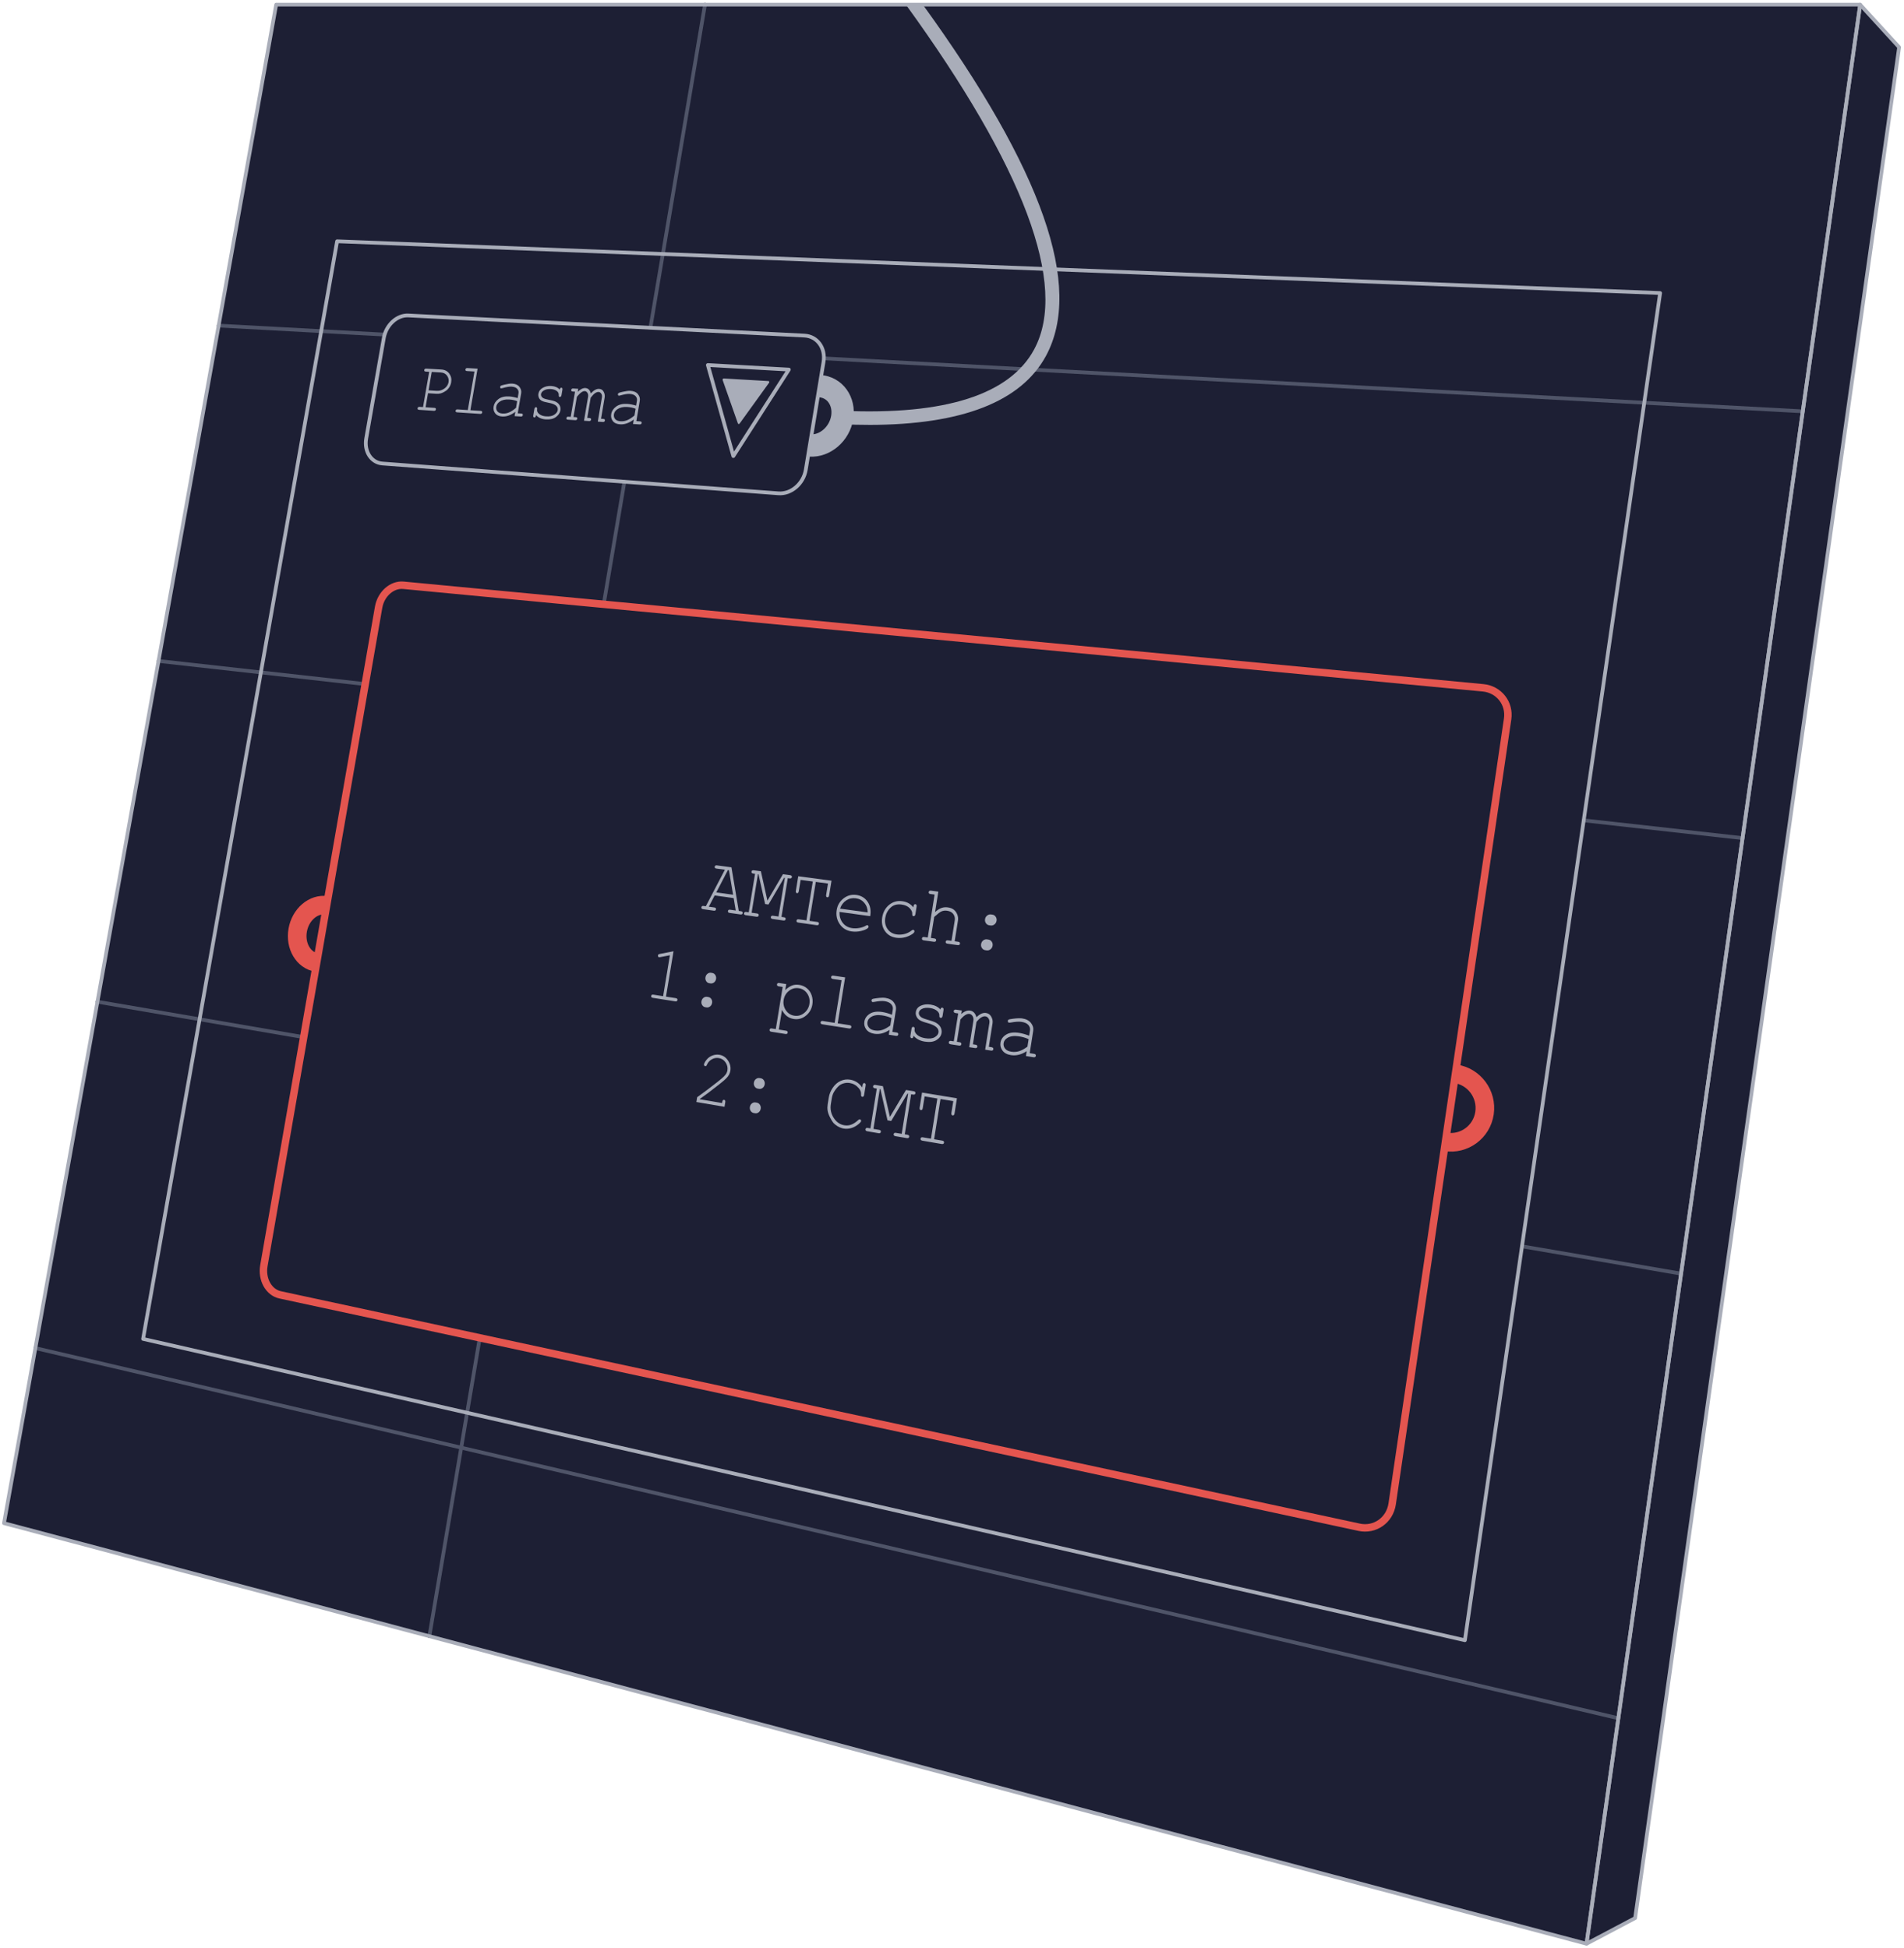 <svg width="477" height="488" viewBox="0 0 477 488" fill="none" xmlns="http://www.w3.org/2000/svg">
<path d="M466.016 1.164L475.78 11.835L409.64 480.566L397.465 487L466.016 1.164Z" fill="#1D1F34"/>
<path d="M1 381.628L69.185 1.163H466.018L397.467 486.999L1 381.628Z" fill="#1D1F34"/>
<path d="M176.616 1.163L162.941 82.121" stroke="#4F5468" stroke-width="0.932" stroke-linecap="round" stroke-linejoin="round"/>
<path d="M96.313 83.828L54.777 81.58" stroke="#4F5468" stroke-width="0.932" stroke-linecap="round" stroke-linejoin="round"/>
<path d="M91.495 171.394L39.717 165.602" stroke="#4F5468" stroke-width="0.932" stroke-linecap="round" stroke-linejoin="round"/>
<path d="M76.089 259.857L24.418 250.989" stroke="#4F5468" stroke-width="0.932" stroke-linecap="round" stroke-linejoin="round"/>
<path d="M405.433 430.493L8.859 337.76" stroke="#4F5468" stroke-width="0.932" stroke-linecap="round" stroke-linejoin="round"/>
<path d="M156.428 120.699L151.244 151.4" stroke="#4F5468" stroke-width="0.932" stroke-linecap="round" stroke-linejoin="round"/>
<path d="M120.195 335.193L107.568 409.953" stroke="#4F5468" stroke-width="0.932" stroke-linecap="round" stroke-linejoin="round"/>
<path d="M451.639 103.057L206.473 89.789" stroke="#4F5468" stroke-width="0.932" stroke-linecap="round" stroke-linejoin="round"/>
<path d="M436.547 209.982L396.764 205.537" stroke="#4F5468" stroke-width="0.932" stroke-linecap="round" stroke-linejoin="round"/>
<path d="M421.146 319.106L381.295 312.261" stroke="#4F5468" stroke-width="0.932" stroke-linecap="round" stroke-linejoin="round"/>
<path d="M340.476 382.642L70.17 324.418C67.325 323.804 65.511 320.536 66.108 317.122L94.853 152.141C95.428 148.828 98.206 146.366 101.057 146.637L371.549 172.329C375.515 172.706 378.276 176.199 377.695 180.138L348.775 376.799C348.172 380.884 344.448 383.504 340.476 382.647V382.642Z" stroke="#E4554F" stroke-width="1.864" stroke-linecap="round" stroke-linejoin="round"/>
<path d="M195.012 123.606L95.805 116.135C92.988 115.921 91.174 113.104 91.749 109.836L96.16 84.663C96.729 81.417 99.468 78.899 102.285 79.04L201.537 84.082C204.742 84.246 206.889 87.198 206.314 90.686L201.869 117.696C201.294 121.2 198.212 123.849 195.007 123.606H195.012Z" stroke="#A9ADB9" stroke-width="0.932" stroke-linecap="round" stroke-linejoin="round"/>
<path d="M79.343 241.152C76.019 240.622 73.895 237 74.582 233.061C75.27 229.123 78.509 226.34 81.834 226.835" stroke="#E4554F" stroke-width="4.661" stroke-linejoin="round"/>
<path d="M364.626 269.03C369.331 269.734 372.604 274.14 371.911 278.873C371.218 283.611 366.823 286.845 362.113 286.096" stroke="#E4554F" stroke-width="4.661" stroke-linejoin="round"/>
<path d="M205.324 96.747C209.122 96.967 211.668 100.488 210.992 104.612C210.316 108.737 206.676 111.875 202.879 111.616" stroke="#A9ADB9" stroke-width="5.593" stroke-linejoin="round"/>
<path d="M366.995 410.954L35.846 335.461L84.452 60.451L415.906 73.421L366.995 410.954Z" stroke="#A9ADB9" stroke-width="0.932" stroke-linecap="round" stroke-linejoin="round"/>
<path d="M217.679 106.449C215.499 106.449 213.245 106.399 210.918 106.297L211.064 102.922C236.818 104.049 252.977 98.877 259.085 87.535C267.722 71.484 256.386 41.769 226.947 1.169L231.071 1C261.333 42.738 271.362 71.844 262.06 89.136C255.868 100.641 240.954 106.455 217.679 106.455V106.449Z" fill="#A9ADB9"/>
<path d="M177.332 91.457L183.716 114.27L197.626 92.6L177.332 91.457Z" stroke="#A9ADB9" stroke-width="0.932" stroke-linejoin="round"/>
<path d="M192.518 95.474L181.323 94.826C181.131 94.815 180.974 95.035 181.041 95.226L184.861 106.089C184.929 106.275 185.166 106.292 185.295 106.117L192.665 95.903C192.794 95.722 192.71 95.486 192.518 95.474V95.474Z" fill="#A9ADB9"/>
<path d="M107.226 98.54L106.617 102.038L108.831 102.185C108.984 102.196 109.091 102.236 109.147 102.309C109.203 102.382 109.22 102.472 109.198 102.585C109.181 102.692 109.13 102.777 109.051 102.844C108.972 102.912 108.854 102.94 108.702 102.929L104.978 102.681C104.826 102.669 104.718 102.63 104.668 102.551C104.611 102.478 104.595 102.388 104.617 102.281C104.634 102.168 104.685 102.084 104.764 102.016C104.842 101.948 104.955 101.926 105.113 101.937L105.981 101.993L107.519 93.148L106.651 93.097C106.499 93.086 106.392 93.046 106.341 92.973C106.285 92.9 106.268 92.81 106.29 92.697C106.313 92.584 106.358 92.5 106.437 92.432C106.516 92.37 106.628 92.342 106.786 92.353L110.533 92.573C111.423 92.624 112.094 92.967 112.556 93.604C113.012 94.241 113.175 94.962 113.035 95.773C112.95 96.252 112.787 96.675 112.539 97.052C112.291 97.43 112.015 97.711 111.722 97.914C111.277 98.219 110.837 98.438 110.403 98.562C110.088 98.658 109.705 98.686 109.265 98.658L107.243 98.528L107.226 98.54ZM107.355 97.796L109.412 97.925C109.891 97.954 110.358 97.864 110.82 97.644C111.282 97.424 111.637 97.142 111.896 96.804C112.156 96.466 112.308 96.106 112.375 95.739C112.477 95.153 112.347 94.618 111.992 94.122C111.637 93.632 111.125 93.362 110.46 93.322L108.161 93.187L107.361 97.796H107.355Z" fill="#A9ADB9"/>
<path d="M119.647 92.36L117.844 102.777L120.419 102.946C120.583 102.957 120.69 102.997 120.746 103.07C120.802 103.143 120.819 103.234 120.802 103.352C120.785 103.459 120.735 103.543 120.656 103.611C120.577 103.679 120.453 103.707 120.295 103.696L114.509 103.312C114.351 103.301 114.25 103.262 114.193 103.183C114.137 103.11 114.12 103.014 114.137 102.912C114.154 102.8 114.205 102.71 114.284 102.648C114.362 102.586 114.481 102.557 114.633 102.569L117.196 102.738L118.864 93.081L116.982 92.968C116.825 92.957 116.723 92.917 116.661 92.844C116.605 92.771 116.582 92.675 116.605 92.562C116.622 92.455 116.672 92.371 116.751 92.303C116.83 92.236 116.949 92.207 117.112 92.219L119.647 92.365V92.36Z" fill="#A9ADB9"/>
<path d="M128.916 104.265L129.102 103.178C127.981 104.034 126.877 104.429 125.784 104.355C124.995 104.305 124.415 104.034 124.049 103.55C123.682 103.065 123.558 102.49 123.671 101.831C123.795 101.104 124.201 100.49 124.877 99.983C125.558 99.476 126.46 99.262 127.587 99.33C127.891 99.347 128.218 99.391 128.567 99.459C128.916 99.527 129.294 99.623 129.688 99.741L129.897 98.524C129.97 98.113 129.863 97.741 129.576 97.42C129.294 97.093 128.815 96.912 128.139 96.867C127.626 96.834 126.871 96.963 125.885 97.245C125.705 97.296 125.598 97.318 125.547 97.312C125.463 97.312 125.395 97.267 125.35 97.194C125.305 97.121 125.288 97.025 125.305 96.918C125.322 96.817 125.361 96.738 125.423 96.681C125.513 96.597 125.829 96.496 126.375 96.372C127.237 96.169 127.874 96.084 128.297 96.107C129.131 96.157 129.745 96.434 130.133 96.929C130.522 97.425 130.663 97.972 130.562 98.563L129.705 103.55L130.59 103.606C130.753 103.617 130.866 103.657 130.922 103.73C130.979 103.803 130.995 103.899 130.979 104.012C130.962 104.119 130.911 104.209 130.832 104.276C130.753 104.344 130.629 104.372 130.466 104.361L128.911 104.259L128.916 104.265ZM129.559 100.518C129.266 100.4 128.95 100.304 128.612 100.231C128.274 100.158 127.914 100.113 127.53 100.09C126.573 100.028 125.778 100.22 125.158 100.654C124.691 100.98 124.415 101.386 124.33 101.876C124.251 102.327 124.341 102.721 124.601 103.054C124.86 103.386 125.288 103.566 125.885 103.606C126.454 103.645 127.012 103.55 127.547 103.319C128.083 103.093 128.663 102.71 129.277 102.175L129.564 100.518H129.559Z" fill="#A9ADB9"/>
<path d="M140.218 97.61C140.246 97.436 140.302 97.311 140.381 97.238C140.46 97.165 140.545 97.131 140.64 97.137C140.742 97.142 140.821 97.188 140.866 97.266C140.916 97.351 140.928 97.481 140.894 97.672L140.674 98.974C140.646 99.154 140.59 99.284 140.511 99.357C140.432 99.43 140.342 99.464 140.24 99.458C140.15 99.453 140.077 99.413 140.032 99.346C139.981 99.278 139.964 99.165 139.981 99.013C140.009 98.653 139.897 98.343 139.638 98.089C139.26 97.728 138.708 97.52 137.992 97.475C137.277 97.43 136.635 97.565 136.161 97.881C135.806 98.117 135.598 98.399 135.541 98.714C135.479 99.075 135.615 99.385 135.947 99.65C136.172 99.836 136.635 99.993 137.333 100.129C138.246 100.303 138.871 100.472 139.209 100.641C139.688 100.884 140.026 101.199 140.218 101.588C140.409 101.977 140.466 102.388 140.393 102.822C140.28 103.464 139.908 104.022 139.271 104.489C138.635 104.957 137.79 105.154 136.73 105.081C135.671 105.008 134.86 104.653 134.291 103.999C134.257 104.202 134.223 104.337 134.189 104.394C134.155 104.45 134.11 104.501 134.048 104.54C133.986 104.58 133.919 104.597 133.851 104.591C133.755 104.585 133.682 104.54 133.631 104.456C133.581 104.371 133.569 104.242 133.603 104.061L133.868 102.506C133.896 102.326 133.953 102.202 134.026 102.123C134.099 102.044 134.189 102.016 134.291 102.022C134.392 102.027 134.46 102.072 134.516 102.151C134.567 102.23 134.584 102.332 134.561 102.461C134.516 102.737 134.533 102.974 134.623 103.165C134.758 103.464 135.012 103.723 135.389 103.937C135.761 104.151 136.246 104.281 136.837 104.32C137.711 104.377 138.392 104.236 138.883 103.898C139.373 103.56 139.649 103.182 139.722 102.777C139.801 102.309 139.649 101.915 139.266 101.605C138.877 101.295 138.274 101.064 137.457 100.917C136.64 100.771 136.065 100.608 135.733 100.427C135.401 100.247 135.158 99.999 135.012 99.672C134.865 99.346 134.82 99.007 134.882 98.647C134.995 97.999 135.361 97.503 135.987 97.159C136.612 96.816 137.316 96.664 138.099 96.709C139.023 96.765 139.733 97.069 140.229 97.61H140.218Z" fill="#A9ADB9"/>
<path d="M144.867 97.391L144.737 98.157C145.43 97.498 146.067 97.188 146.647 97.222C146.996 97.244 147.284 97.368 147.515 97.588C147.746 97.808 147.909 98.14 148.016 98.574C148.388 98.168 148.748 97.869 149.092 97.683C149.436 97.498 149.768 97.407 150.078 97.43C150.568 97.458 150.929 97.661 151.16 98.038C151.464 98.523 151.571 99.036 151.481 99.582L150.574 104.918L151.149 104.957C151.312 104.969 151.419 105.008 151.481 105.087C151.543 105.166 151.56 105.256 151.537 105.374C151.521 105.481 151.47 105.571 151.385 105.639C151.301 105.707 151.182 105.735 151.019 105.723L149.763 105.639L150.788 99.616C150.856 99.227 150.805 98.9 150.636 98.636C150.467 98.371 150.247 98.224 149.971 98.207C149.723 98.191 149.441 98.281 149.132 98.472C148.822 98.664 148.439 99.053 147.982 99.644L147.126 104.698L147.689 104.738C147.853 104.749 147.96 104.788 148.022 104.867C148.078 104.94 148.101 105.036 148.078 105.149C148.061 105.256 148.01 105.346 147.926 105.414C147.841 105.481 147.723 105.509 147.56 105.498L146.309 105.414L147.323 99.458C147.391 99.053 147.34 98.715 147.177 98.439C147.008 98.162 146.793 98.016 146.529 97.999C146.286 97.982 146.033 98.055 145.768 98.219C145.396 98.444 144.985 98.85 144.523 99.43L143.666 104.473L144.236 104.512C144.399 104.523 144.506 104.563 144.562 104.642C144.619 104.715 144.641 104.811 144.619 104.923C144.602 105.03 144.551 105.121 144.466 105.188C144.382 105.256 144.264 105.284 144.1 105.273L142.28 105.154C142.117 105.143 142.01 105.098 141.954 105.025C141.897 104.946 141.875 104.856 141.897 104.749C141.914 104.636 141.965 104.546 142.049 104.478C142.128 104.416 142.252 104.388 142.41 104.399L142.979 104.439L144.055 98.134L143.486 98.1C143.323 98.089 143.216 98.05 143.159 97.971C143.103 97.892 143.08 97.802 143.103 97.683C143.12 97.576 143.171 97.486 143.255 97.419C143.34 97.351 143.458 97.323 143.621 97.334L144.867 97.413V97.391Z" fill="#A9ADB9"/>
<path d="M158.583 106.224L158.769 105.12C157.608 105.993 156.465 106.393 155.332 106.315C154.51 106.258 153.907 105.988 153.524 105.492C153.14 104.996 153.005 104.41 153.124 103.74C153.247 103.002 153.664 102.371 154.363 101.858C155.067 101.345 156.003 101.125 157.174 101.199C157.49 101.221 157.828 101.261 158.194 101.334C158.561 101.402 158.949 101.497 159.361 101.627L159.569 100.382C159.642 99.959 159.524 99.587 159.231 99.255C158.932 98.922 158.437 98.737 157.738 98.692C157.203 98.658 156.425 98.787 155.405 99.075C155.219 99.125 155.107 99.148 155.056 99.142C154.972 99.142 154.898 99.097 154.853 99.018C154.808 98.939 154.786 98.849 154.808 98.742C154.825 98.641 154.864 98.556 154.932 98.5C155.022 98.415 155.349 98.308 155.918 98.184C156.808 97.982 157.473 97.891 157.913 97.92C158.78 97.97 159.417 98.252 159.823 98.759C160.228 99.266 160.38 99.824 160.279 100.427L159.423 105.509L160.341 105.571C160.51 105.582 160.623 105.627 160.685 105.7C160.747 105.774 160.763 105.869 160.747 105.988C160.73 106.095 160.679 106.185 160.594 106.253C160.51 106.32 160.386 106.348 160.217 106.337L158.6 106.23L158.583 106.224ZM159.231 102.404C158.927 102.28 158.6 102.185 158.245 102.111C157.89 102.038 157.518 101.993 157.118 101.965C156.121 101.903 155.304 102.095 154.662 102.534C154.177 102.866 153.89 103.278 153.811 103.779C153.732 104.241 153.828 104.641 154.098 104.979C154.369 105.317 154.814 105.503 155.434 105.548C156.053 105.593 156.6 105.492 157.158 105.261C157.71 105.03 158.307 104.641 158.949 104.1L159.237 102.41L159.231 102.404Z" fill="#A9ADB9"/>
<path d="M183.805 225.021L179.038 224.361L177.579 227.167L178.965 227.364C179.139 227.387 179.252 227.443 179.314 227.528C179.376 227.612 179.399 227.714 179.376 227.838C179.354 227.962 179.303 228.04 179.218 228.108C179.134 228.176 178.999 228.193 178.83 228.17L176.131 227.787C175.962 227.764 175.843 227.708 175.781 227.618C175.719 227.533 175.697 227.432 175.719 227.314C175.742 227.195 175.793 227.1 175.877 227.038C175.962 226.976 176.091 226.953 176.266 226.981L176.824 227.06L181.602 217.905L179.466 217.617C179.292 217.595 179.179 217.538 179.117 217.459C179.055 217.381 179.032 217.274 179.055 217.155C179.077 217.037 179.128 216.941 179.213 216.879C179.297 216.817 179.427 216.795 179.601 216.817L183.247 217.307L185.078 228.226L185.641 228.305C185.816 228.328 185.934 228.384 185.996 228.469C186.058 228.553 186.081 228.655 186.058 228.779C186.036 228.902 185.985 228.987 185.9 229.049C185.816 229.111 185.681 229.133 185.506 229.111L182.796 228.728C182.616 228.705 182.497 228.649 182.435 228.559C182.373 228.469 182.351 228.367 182.368 228.255C182.39 228.131 182.441 228.04 182.531 227.978C182.616 227.916 182.751 227.894 182.931 227.922L184.317 228.119L183.805 225.026V225.021ZM183.658 224.175L182.621 218.04L182.357 218.006L179.449 223.595L183.664 224.175H183.658Z" fill="#A9ADB9"/>
<path d="M192.52 226.626L191.681 226.508L190.024 219.037L189.884 219.02L188.3 228.677L189.653 228.869C189.827 228.891 189.946 228.948 190.008 229.032C190.07 229.117 190.092 229.218 190.075 229.342C190.058 229.466 190.002 229.55 189.912 229.618C189.822 229.686 189.692 229.708 189.517 229.68L186.819 229.297C186.644 229.274 186.526 229.218 186.464 229.128C186.402 229.038 186.379 228.936 186.396 228.824C186.419 228.7 186.469 228.609 186.559 228.548C186.65 228.486 186.779 228.463 186.954 228.491L187.574 228.576L189.157 218.924L188.695 218.862C188.52 218.84 188.402 218.783 188.34 218.699C188.278 218.614 188.255 218.513 188.272 218.389C188.289 218.265 188.345 218.175 188.436 218.113C188.526 218.051 188.655 218.028 188.83 218.051L190.622 218.293L192.256 225.652L196.143 219.031L197.952 219.274C198.132 219.296 198.256 219.353 198.318 219.437C198.38 219.522 198.403 219.623 198.386 219.747C198.369 219.871 198.312 219.961 198.222 220.029C198.132 220.091 197.997 220.113 197.817 220.091L197.36 220.029L195.777 229.731L196.391 229.815C196.571 229.843 196.695 229.894 196.757 229.979C196.819 230.063 196.842 230.17 196.825 230.288C196.808 230.407 196.752 230.497 196.662 230.565C196.571 230.632 196.436 230.649 196.256 230.627L193.54 230.243C193.366 230.221 193.242 230.165 193.18 230.074C193.118 229.984 193.089 229.883 193.106 229.77C193.129 229.646 193.18 229.556 193.27 229.494C193.36 229.432 193.495 229.41 193.675 229.438L195.033 229.629L196.616 219.933L196.459 219.91L192.515 226.632L192.52 226.626Z" fill="#A9ADB9"/>
<path d="M204.38 220.971L202.791 230.712L204.724 230.983C204.904 231.005 205.022 231.061 205.09 231.146C205.158 231.23 205.174 231.338 205.158 231.461C205.141 231.585 205.084 231.67 204.994 231.738C204.904 231.805 204.769 231.828 204.594 231.8L199.974 231.146C199.799 231.123 199.675 231.067 199.614 230.977C199.552 230.887 199.529 230.785 199.546 230.667C199.568 230.543 199.619 230.453 199.709 230.385C199.799 230.323 199.929 230.301 200.109 230.329L202.036 230.599L203.625 220.864L200.583 220.452L200.121 223.275C200.087 223.478 200.03 223.613 199.952 223.686C199.873 223.76 199.771 223.793 199.664 223.776C199.557 223.76 199.478 223.709 199.422 223.613C199.366 223.517 199.354 223.371 199.388 223.174L199.98 219.54L208.318 220.655L207.727 224.306C207.693 224.509 207.637 224.644 207.552 224.723C207.468 224.796 207.372 224.83 207.259 224.813C207.146 224.796 207.062 224.746 207.006 224.65C206.949 224.554 206.938 224.407 206.972 224.205L207.434 221.371L204.38 220.959V220.971Z" fill="#A9ADB9"/>
<path d="M218.008 229.544L210.317 228.479C210.278 229.561 210.542 230.474 211.123 231.217C211.703 231.961 212.497 232.406 213.506 232.547C214.069 232.626 214.678 232.609 215.326 232.491C215.979 232.372 216.526 232.175 216.971 231.899C217.101 231.815 217.208 231.781 217.292 231.792C217.388 231.803 217.467 231.86 217.523 231.95C217.579 232.04 217.602 232.141 217.585 232.254C217.568 232.367 217.501 232.468 217.388 232.558C217.044 232.846 216.486 233.077 215.703 233.262C214.92 233.443 214.143 233.477 213.371 233.37C212.08 233.189 211.078 232.575 210.362 231.527C209.652 230.485 209.399 229.307 209.613 228C209.804 226.811 210.373 225.842 211.32 225.099C212.266 224.355 213.337 224.067 214.537 224.225C215.737 224.383 216.717 224.969 217.377 225.955C218.036 226.947 218.244 228.135 218.008 229.538V229.544ZM217.377 228.603C217.377 227.673 217.095 226.879 216.548 226.225C216.002 225.572 215.286 225.183 214.407 225.065C213.528 224.946 212.728 225.121 212.002 225.594C211.28 226.068 210.762 226.755 210.458 227.651L217.371 228.603H217.377Z" fill="#A9ADB9"/>
<path d="M228.808 227.326L228.853 227.05C228.886 226.847 228.943 226.706 229.033 226.633C229.117 226.56 229.219 226.526 229.326 226.543C229.444 226.56 229.529 226.616 229.591 226.712C229.653 226.808 229.664 226.96 229.63 227.162L229.332 229.039C229.292 229.241 229.23 229.382 229.146 229.456C229.061 229.534 228.96 229.563 228.847 229.546C228.746 229.529 228.661 229.484 228.605 229.394C228.548 229.303 228.526 229.174 228.543 228.999C228.582 228.526 228.368 228.041 227.9 227.551C227.433 227.055 226.751 226.751 225.855 226.627C224.723 226.475 223.799 226.74 223.089 227.427C222.379 228.115 221.945 228.954 221.782 229.946C221.607 231.016 221.793 231.94 222.328 232.729C222.864 233.518 223.647 233.98 224.678 234.126C225.275 234.211 225.9 234.177 226.554 234.025C227.207 233.873 227.827 233.569 228.413 233.112C228.56 232.999 228.684 232.949 228.785 232.96C228.886 232.977 228.971 233.022 229.027 233.112C229.084 233.197 229.106 233.298 229.089 233.411C229.044 233.693 228.678 234.008 227.991 234.357C226.886 234.921 225.726 235.118 224.509 234.949C223.292 234.78 222.334 234.205 221.68 233.247C221.027 232.29 220.807 231.157 221.015 229.85C221.224 228.543 221.81 227.472 222.762 226.7C223.714 225.934 224.802 225.63 226.036 225.799C227.269 225.968 228.131 226.469 228.808 227.337V227.326Z" fill="#A9ADB9"/>
<path d="M235.078 223.387L234.261 228.508C234.841 228.001 235.382 227.657 235.866 227.488C236.357 227.314 236.88 227.269 237.438 227.342C238.041 227.426 238.537 227.607 238.92 227.894C239.303 228.181 239.602 228.581 239.81 229.094C240.019 229.607 240.081 230.125 239.996 230.649L239.168 235.833L240.041 235.957C240.233 235.985 240.362 236.041 240.424 236.126C240.486 236.21 240.515 236.317 240.492 236.447C240.469 236.576 240.419 236.661 240.329 236.728C240.238 236.796 240.098 236.819 239.906 236.79L237.376 236.435C237.185 236.407 237.055 236.351 236.988 236.261C236.92 236.171 236.897 236.064 236.914 235.945C236.937 235.821 236.993 235.726 237.083 235.658C237.173 235.59 237.32 235.573 237.506 235.602L238.374 235.726L239.19 230.604C239.286 230.001 239.162 229.472 238.824 229.01C238.486 228.548 237.957 228.271 237.235 228.176C236.672 228.097 236.165 228.181 235.714 228.424C235.393 228.598 234.835 229.032 234.046 229.725L233.201 234.999L234.075 235.123C234.261 235.151 234.385 235.207 234.452 235.292C234.52 235.376 234.542 235.483 234.525 235.613C234.508 235.742 234.452 235.827 234.356 235.895C234.261 235.962 234.125 235.985 233.939 235.957L231.421 235.602C231.235 235.573 231.111 235.517 231.043 235.427C230.976 235.337 230.953 235.23 230.97 235.111C230.993 234.987 231.043 234.892 231.139 234.824C231.229 234.762 231.37 234.74 231.551 234.768L232.424 234.892L234.142 224.136L233.106 223.995C232.92 223.973 232.796 223.916 232.728 223.826C232.66 223.736 232.638 223.629 232.66 223.505C232.677 223.387 232.734 223.291 232.83 223.223C232.925 223.156 233.06 223.133 233.241 223.156L235.049 223.398L235.078 223.387Z" fill="#A9ADB9"/>
<path d="M248.268 229.11L248.606 229.155C248.955 229.2 249.231 229.375 249.44 229.679C249.648 229.978 249.722 230.316 249.665 230.682C249.603 231.076 249.423 231.386 249.13 231.611C248.837 231.837 248.516 231.927 248.172 231.876L247.834 231.831C247.485 231.78 247.209 231.611 247 231.307C246.792 231.009 246.719 230.676 246.775 230.31C246.837 229.916 247.017 229.611 247.31 229.38C247.603 229.155 247.924 229.065 248.262 229.11H248.268ZM247.276 235.358L247.614 235.403C247.964 235.454 248.24 235.629 248.448 235.922C248.657 236.22 248.73 236.558 248.674 236.93C248.617 237.302 248.437 237.623 248.138 237.849C247.845 238.074 247.524 238.164 247.181 238.113L246.842 238.068C246.493 238.018 246.217 237.843 246.009 237.544C245.8 237.246 245.727 236.908 245.789 236.536C245.851 236.164 246.026 235.843 246.318 235.617C246.611 235.392 246.933 235.302 247.271 235.353L247.276 235.358Z" fill="#A9ADB9"/>
<path d="M168.736 238.329L166.849 249.699L169.305 250.082C169.474 250.11 169.593 250.167 169.654 250.251C169.716 250.336 169.739 250.437 169.716 250.561C169.694 250.685 169.643 250.764 169.559 250.831C169.474 250.899 169.345 250.916 169.17 250.888L163.547 250.009C163.378 249.981 163.26 249.924 163.203 249.84C163.141 249.75 163.119 249.648 163.141 249.536C163.164 249.417 163.215 249.321 163.299 249.259C163.384 249.197 163.513 249.181 163.682 249.209L166.127 249.592L167.829 239.338L165.361 239.811C165.243 239.833 165.158 239.839 165.108 239.833C165.023 239.822 164.95 239.771 164.894 239.681C164.837 239.591 164.815 239.49 164.832 239.383C164.849 239.287 164.888 239.202 164.961 239.129C165.018 239.084 165.119 239.045 165.271 239.011L168.73 238.34L168.736 238.329Z" fill="#A9ADB9"/>
<path d="M178.121 243.727L178.431 243.772C178.752 243.822 179.006 243.991 179.197 244.284C179.383 244.577 179.451 244.899 179.395 245.253C179.333 245.631 179.164 245.93 178.888 246.144C178.611 246.358 178.318 246.442 178.003 246.392L177.693 246.347C177.372 246.296 177.118 246.127 176.927 245.834C176.741 245.541 176.673 245.22 176.735 244.865C176.797 244.487 176.966 244.189 177.242 243.975C177.518 243.76 177.811 243.676 178.127 243.721L178.121 243.727ZM177.13 249.75L177.44 249.8C177.761 249.851 178.014 250.02 178.206 250.307C178.392 250.595 178.459 250.921 178.397 251.282C178.335 251.643 178.166 251.947 177.89 252.161C177.614 252.375 177.321 252.46 177.006 252.409L176.696 252.358C176.375 252.307 176.121 252.138 175.93 251.851C175.738 251.564 175.676 251.237 175.738 250.876C175.8 250.516 175.969 250.212 176.239 249.997C176.516 249.783 176.808 249.699 177.124 249.75H177.13Z" fill="#A9ADB9"/>
<path d="M196.97 246.566L196.727 248.059C197.268 247.535 197.815 247.163 198.367 246.938C198.919 246.713 199.544 246.656 200.237 246.758C200.97 246.871 201.618 247.158 202.176 247.631C202.733 248.104 203.133 248.702 203.364 249.428C203.595 250.155 203.652 250.893 203.528 251.637C203.336 252.82 202.79 253.772 201.883 254.488C200.981 255.209 199.967 255.48 198.851 255.305C197.522 255.096 196.541 254.336 195.91 253.017L195.105 257.953L196.908 258.24C197.082 258.268 197.206 258.325 197.268 258.415C197.33 258.505 197.353 258.607 197.336 258.73C197.319 258.854 197.263 258.939 197.172 259.007C197.082 259.074 196.947 259.091 196.772 259.063L193.229 258.499C193.054 258.471 192.93 258.415 192.868 258.325C192.806 258.24 192.783 258.133 192.8 258.009C192.817 257.885 192.874 257.795 192.964 257.728C193.054 257.666 193.183 257.649 193.358 257.677L194.355 257.835L196.079 247.276L195.082 247.124C194.908 247.096 194.784 247.04 194.722 246.949C194.66 246.859 194.637 246.752 194.654 246.628C194.671 246.504 194.727 246.42 194.817 246.352C194.908 246.285 195.037 246.268 195.217 246.29L196.953 246.555L196.97 246.566ZM202.779 251.524C202.931 250.578 202.75 249.721 202.238 248.949C201.719 248.178 201.015 247.727 200.114 247.592C199.212 247.456 198.389 247.676 197.657 248.257C196.925 248.837 196.479 249.597 196.327 250.533C196.175 251.468 196.356 252.336 196.868 253.108C197.381 253.879 198.091 254.341 198.998 254.482C199.905 254.623 200.705 254.403 201.443 253.823C202.181 253.243 202.626 252.477 202.784 251.524H202.779Z" fill="#A9ADB9"/>
<path d="M211.73 244.875L209.865 256.391L212.834 256.853C213.02 256.881 213.144 256.943 213.211 257.028C213.279 257.118 213.302 257.219 213.279 257.349C213.256 257.478 213.206 257.557 213.116 257.625C213.025 257.692 212.885 257.709 212.699 257.681L206.016 256.639C205.836 256.611 205.718 256.554 205.65 256.458C205.583 256.368 205.56 256.261 205.583 256.143C205.605 256.019 205.656 255.923 205.746 255.861C205.836 255.799 205.971 255.782 206.146 255.811L209.104 256.273L210.834 245.596L208.665 245.275C208.484 245.246 208.36 245.19 208.293 245.1C208.225 245.01 208.203 244.903 208.219 244.779C208.236 244.66 208.293 244.57 208.383 244.503C208.473 244.435 208.608 244.418 208.794 244.446L211.718 244.88L211.73 244.875Z" fill="#A9ADB9"/>
<path d="M222.665 259.237L222.856 258.037C221.577 258.882 220.31 259.209 219.048 259.012C218.135 258.871 217.459 258.505 217.025 257.919C216.591 257.333 216.433 256.679 216.552 255.947C216.681 255.141 217.132 254.493 217.904 253.997C218.676 253.502 219.718 253.355 221.02 253.552C221.369 253.609 221.752 253.688 222.158 253.8C222.563 253.913 222.997 254.059 223.459 254.24L223.673 252.893C223.747 252.437 223.617 252.009 223.279 251.614C222.941 251.22 222.389 250.961 221.611 250.842C221.014 250.752 220.152 250.814 219.019 251.028C218.817 251.068 218.687 251.079 218.631 251.073C218.535 251.056 218.456 251.006 218.4 250.916C218.343 250.825 218.326 250.724 218.343 250.606C218.36 250.493 218.405 250.408 218.479 250.352C218.58 250.268 218.941 250.183 219.572 250.104C220.563 249.969 221.301 249.941 221.786 250.014C222.749 250.161 223.465 250.532 223.921 251.135C224.378 251.738 224.558 252.363 224.451 253.017L223.566 258.533L224.592 258.691C224.783 258.719 224.907 258.781 224.975 258.865C225.042 258.955 225.065 259.063 225.042 259.186C225.02 259.31 224.969 259.401 224.873 259.468C224.783 259.536 224.642 259.553 224.451 259.525L222.654 259.243L222.665 259.237ZM223.33 255.09C222.986 254.921 222.62 254.781 222.231 254.668C221.837 254.555 221.42 254.465 220.98 254.397C219.87 254.228 218.963 254.352 218.253 254.781C217.718 255.096 217.408 255.524 217.324 256.065C217.245 256.567 217.357 257.017 217.662 257.417C217.966 257.817 218.462 258.071 219.155 258.178C219.848 258.285 220.451 258.234 221.065 258.031C221.679 257.834 222.338 257.468 223.042 256.933L223.335 255.096L223.33 255.09Z" fill="#A9ADB9"/>
<path d="M235.588 252.949C235.616 252.757 235.678 252.622 235.768 252.549C235.858 252.475 235.954 252.442 236.067 252.459C236.185 252.475 236.275 252.532 236.331 252.633C236.393 252.729 236.405 252.881 236.371 253.09L236.14 254.526C236.106 254.724 236.05 254.864 235.96 254.938C235.869 255.011 235.768 255.039 235.65 255.022C235.543 255.005 235.464 254.955 235.402 254.87C235.34 254.785 235.317 254.662 235.334 254.493C235.362 254.087 235.221 253.732 234.917 253.416C234.472 252.966 233.83 252.678 233.002 252.554C232.173 252.43 231.43 252.509 230.894 252.814C230.489 253.045 230.252 253.338 230.201 253.687C230.139 254.087 230.297 254.447 230.686 254.78C230.951 255.011 231.486 255.236 232.297 255.467C233.357 255.76 234.078 256.014 234.472 256.239C235.036 256.566 235.43 256.955 235.655 257.411C235.881 257.867 235.96 258.341 235.881 258.82C235.768 259.535 235.345 260.121 234.624 260.577C233.897 261.034 232.923 261.169 231.7 260.977C230.477 260.786 229.531 260.296 228.86 259.501C228.827 259.727 228.787 259.873 228.753 259.935C228.72 259.997 228.663 260.048 228.596 260.082C228.522 260.115 228.449 260.132 228.37 260.115C228.258 260.099 228.173 260.042 228.117 259.941C228.055 259.845 228.044 259.693 228.077 259.496L228.353 257.772C228.387 257.574 228.444 257.434 228.528 257.36C228.613 257.287 228.714 257.259 228.827 257.276C228.939 257.293 229.024 257.349 229.086 257.445C229.148 257.541 229.17 257.659 229.148 257.794C229.097 258.098 229.131 258.363 229.238 258.594C229.401 258.944 229.7 259.265 230.139 259.546C230.573 259.828 231.137 260.025 231.818 260.127C232.827 260.284 233.61 260.2 234.168 259.868C234.726 259.541 235.041 259.146 235.114 258.696C235.199 258.177 235.013 257.721 234.562 257.332C234.106 256.943 233.407 256.617 232.461 256.363C231.514 256.11 230.849 255.862 230.461 255.625C230.072 255.388 229.784 255.078 229.61 254.701C229.43 254.318 229.373 253.929 229.441 253.535C229.553 252.819 229.97 252.301 230.686 251.974C231.401 251.653 232.213 251.557 233.12 251.692C234.19 251.856 235.019 252.267 235.599 252.937L235.588 252.949Z" fill="#A9ADB9"/>
<path d="M240.961 253.197L240.825 254.048C241.614 253.383 242.341 253.096 243.012 253.197C243.417 253.259 243.755 253.428 244.02 253.704C244.291 253.98 244.488 254.369 244.623 254.87C245.045 254.453 245.457 254.16 245.851 253.98C246.246 253.805 246.629 253.743 246.989 253.794C247.558 253.879 247.981 254.149 248.257 254.594C248.623 255.169 248.758 255.761 248.663 256.363L247.727 262.274L248.398 262.375C248.584 262.403 248.713 262.465 248.787 262.555C248.86 262.646 248.882 262.753 248.86 262.882C248.837 263.012 248.781 263.096 248.691 263.164C248.601 263.231 248.454 263.248 248.268 263.22L246.809 262.995L247.863 256.318C247.93 255.89 247.863 255.513 247.665 255.197C247.468 254.876 247.209 254.696 246.888 254.645C246.601 254.6 246.279 254.673 245.924 254.853C245.569 255.034 245.136 255.434 244.623 256.048L243.738 261.643L244.392 261.744C244.578 261.772 244.707 261.834 244.775 261.924C244.843 262.014 244.871 262.122 244.848 262.251C244.826 262.381 244.775 262.465 244.679 262.533C244.583 262.6 244.443 262.617 244.257 262.589L242.809 262.364L243.857 255.766C243.93 255.321 243.862 254.932 243.665 254.6C243.462 254.273 243.214 254.087 242.91 254.036C242.628 253.991 242.335 254.048 242.031 254.2C241.609 254.414 241.135 254.825 240.611 255.434L239.727 261.017L240.386 261.119C240.572 261.147 240.702 261.209 240.769 261.299C240.837 261.389 240.859 261.496 240.842 261.626C240.825 261.755 240.769 261.84 240.673 261.907C240.578 261.975 240.442 261.992 240.251 261.964L238.149 261.637C237.963 261.609 237.834 261.547 237.766 261.457C237.699 261.367 237.676 261.259 237.693 261.136C237.715 261.012 237.772 260.916 237.862 260.848C237.952 260.786 238.093 260.764 238.279 260.797L238.938 260.899L240.048 253.918L239.389 253.817C239.203 253.789 239.073 253.727 239.006 253.636C238.938 253.546 238.915 253.434 238.932 253.31C238.949 253.186 239.006 253.096 239.101 253.028C239.197 252.96 239.332 252.938 239.518 252.966L240.961 253.186V253.197Z" fill="#A9ADB9"/>
<path d="M257.025 264.6L257.216 263.372C255.892 264.234 254.574 264.561 253.261 264.352C252.309 264.206 251.605 263.828 251.154 263.231C250.697 262.634 250.534 261.963 250.652 261.214C250.782 260.391 251.25 259.732 252.05 259.225C252.85 258.724 253.931 258.572 255.289 258.78C255.656 258.836 256.05 258.921 256.472 259.039C256.895 259.158 257.346 259.304 257.83 259.49L258.044 258.115C258.118 257.648 257.977 257.214 257.628 256.808C257.278 256.402 256.698 256.138 255.887 256.019C255.267 255.924 254.371 255.986 253.193 256.2C252.979 256.239 252.85 256.25 252.788 256.239C252.686 256.222 252.607 256.171 252.545 256.081C252.484 255.991 252.467 255.884 252.484 255.76C252.5 255.648 252.545 255.563 252.619 255.501C252.72 255.411 253.098 255.326 253.751 255.247C254.782 255.112 255.548 255.084 256.056 255.157C257.064 255.309 257.808 255.693 258.287 256.307C258.766 256.921 258.957 257.563 258.85 258.234L257.966 263.868L259.03 264.031C259.228 264.059 259.363 264.121 259.43 264.211C259.498 264.302 259.526 264.414 259.504 264.538C259.481 264.662 259.425 264.752 259.335 264.826C259.239 264.893 259.092 264.91 258.895 264.882L257.019 264.589L257.025 264.6ZM257.69 260.363C257.335 260.189 256.951 260.048 256.54 259.93C256.129 259.811 255.695 259.715 255.233 259.648C254.078 259.473 253.131 259.597 252.399 260.031C251.847 260.352 251.526 260.792 251.436 261.338C251.357 261.851 251.475 262.307 251.796 262.718C252.117 263.13 252.636 263.389 253.357 263.502C254.078 263.614 254.709 263.564 255.346 263.361C255.982 263.158 256.664 262.786 257.397 262.24L257.69 260.363V260.363Z" fill="#A9ADB9"/>
<path d="M175.298 275.407L180.899 276.365L180.95 276.044C180.983 275.847 181.04 275.717 181.124 275.644C181.209 275.571 181.305 275.543 181.417 275.565C181.524 275.582 181.603 275.638 181.659 275.734C181.716 275.83 181.727 275.976 181.693 276.174L181.507 277.312L174.459 276.106L174.656 274.906C176.375 273.672 178.065 272.399 179.721 271.097C180.493 270.489 181.028 270.032 181.327 269.739C181.626 269.441 181.84 269.176 181.975 268.934C182.105 268.691 182.195 268.444 182.234 268.184C182.347 267.486 182.2 266.826 181.783 266.201C181.367 265.581 180.803 265.215 180.088 265.097C179.451 264.99 178.854 265.102 178.296 265.429C177.738 265.756 177.338 266.207 177.096 266.781C177.034 266.934 176.977 267.024 176.915 267.058C176.837 267.108 176.746 267.131 176.656 267.114C176.561 267.097 176.482 267.046 176.425 266.962C176.369 266.877 176.352 266.781 176.369 266.68C176.42 266.37 176.639 265.976 177.028 265.497C177.417 265.018 177.907 264.669 178.487 264.455C179.073 264.24 179.642 264.178 180.206 264.269C181.113 264.415 181.84 264.9 182.381 265.711C182.922 266.522 183.119 267.379 182.972 268.275C182.91 268.652 182.798 268.984 182.634 269.283C182.471 269.582 182.229 269.891 181.902 270.218C181.575 270.545 181.012 271.03 180.2 271.666C178.178 273.266 176.544 274.5 175.298 275.357L175.287 275.413L175.298 275.407Z" fill="#A9ADB9"/>
<path d="M190.277 270.105L190.593 270.155C190.92 270.212 191.185 270.386 191.376 270.685C191.568 270.984 191.635 271.316 191.579 271.671C191.517 272.054 191.342 272.353 191.066 272.567C190.785 272.781 190.486 272.86 190.165 272.809L189.849 272.758C189.523 272.702 189.263 272.527 189.066 272.229C188.875 271.93 188.807 271.598 188.869 271.243C188.931 270.86 189.1 270.561 189.382 270.347C189.663 270.133 189.962 270.054 190.283 270.105H190.277ZM189.28 276.212L189.596 276.268C189.923 276.325 190.187 276.499 190.379 276.798C190.57 277.097 190.638 277.429 190.576 277.795C190.514 278.162 190.345 278.471 190.063 278.686C189.782 278.9 189.483 278.979 189.162 278.922L188.846 278.866C188.52 278.809 188.255 278.635 188.063 278.336C187.872 278.038 187.804 277.705 187.866 277.345C187.928 276.984 188.097 276.668 188.379 276.454C188.66 276.24 188.959 276.161 189.28 276.218V276.212Z" fill="#A9ADB9"/>
<path d="M215.999 272.45L216.095 271.864C216.128 271.666 216.185 271.531 216.269 271.452C216.354 271.379 216.45 271.351 216.568 271.368C216.686 271.385 216.771 271.447 216.827 271.542C216.883 271.638 216.895 271.79 216.861 271.987L216.489 274.303C216.455 274.506 216.399 274.647 216.314 274.72C216.23 274.793 216.128 274.821 216.016 274.805C215.914 274.788 215.835 274.731 215.779 274.641C215.723 274.551 215.7 274.416 215.717 274.236C215.773 273.678 215.582 273.137 215.131 272.619C214.523 271.914 213.773 271.492 212.883 271.345C212.297 271.249 211.722 271.3 211.159 271.497C210.742 271.638 210.393 271.841 210.117 272.1C209.638 272.551 209.232 273.069 208.894 273.655C208.652 274.089 208.483 274.596 208.387 275.176L208.15 276.63C207.948 277.87 208.184 279.013 208.855 280.067C209.525 281.121 210.404 281.74 211.486 281.926C212.139 282.039 212.748 281.983 213.311 281.757C213.88 281.532 214.455 281.149 215.041 280.602C215.165 280.478 215.295 280.433 215.419 280.45C215.526 280.467 215.61 280.518 215.666 280.602C215.723 280.687 215.74 280.788 215.723 280.895C215.7 281.047 215.531 281.256 215.221 281.526C214.624 282.05 213.993 282.416 213.323 282.619C212.652 282.822 212.004 282.867 211.368 282.76C210.821 282.664 210.28 282.456 209.751 282.123C209.345 281.87 209.024 281.599 208.776 281.318C208.534 281.03 208.252 280.574 207.931 279.937C207.61 279.306 207.412 278.737 207.339 278.23C207.266 277.729 207.277 277.188 207.367 276.613L207.643 274.923C207.773 274.106 208.111 273.306 208.646 272.517C209.181 271.728 209.835 271.165 210.601 270.821C211.368 270.478 212.162 270.37 212.973 270.506C214.23 270.709 215.233 271.356 215.988 272.444L215.999 272.45Z" fill="#A9ADB9"/>
<path d="M223.222 280.849L222.343 280.702L220.562 272.882L220.416 272.86L218.816 282.838L220.23 283.08C220.41 283.114 220.54 283.17 220.607 283.26C220.675 283.351 220.698 283.458 220.675 283.587C220.652 283.717 220.602 283.801 220.506 283.869C220.416 283.937 220.275 283.953 220.095 283.92L217.266 283.435C217.086 283.401 216.962 283.339 216.894 283.249C216.827 283.159 216.804 283.052 216.827 282.928C216.849 282.804 216.9 282.708 216.996 282.646C217.092 282.584 217.221 282.567 217.407 282.601L218.055 282.714L219.655 272.741L219.171 272.662C218.99 272.634 218.866 272.572 218.799 272.482C218.731 272.392 218.709 272.285 218.731 272.161C218.754 272.037 218.804 271.941 218.9 271.879C218.99 271.817 219.126 271.8 219.312 271.829L221.193 272.139L222.946 279.84L226.974 273.091L228.873 273.401C229.064 273.434 229.194 273.491 229.261 273.581C229.329 273.671 229.352 273.778 229.335 273.908C229.318 274.037 229.256 274.127 229.166 274.195C229.076 274.257 228.935 274.274 228.743 274.246L228.264 274.167L226.664 284.196L227.312 284.308C227.504 284.342 227.633 284.404 227.701 284.494C227.768 284.584 227.791 284.691 227.774 284.821C227.757 284.951 227.701 285.035 227.605 285.103C227.515 285.17 227.368 285.187 227.182 285.153L224.337 284.669C224.151 284.635 224.027 284.573 223.954 284.483C223.881 284.393 223.858 284.28 223.881 284.162C223.903 284.038 223.96 283.942 224.05 283.88C224.14 283.818 224.281 283.801 224.472 283.835L225.898 284.077L227.498 274.054L227.335 274.026L223.25 280.883L223.222 280.849Z" fill="#A9ADB9"/>
<path d="M235.619 275.361L234.018 285.435L236.047 285.779C236.233 285.813 236.362 285.875 236.43 285.965C236.498 286.055 236.52 286.168 236.503 286.292C236.486 286.415 236.43 286.506 236.334 286.573C236.238 286.641 236.103 286.658 235.912 286.624L231.072 285.796C230.886 285.762 230.762 285.7 230.694 285.61C230.627 285.514 230.604 285.407 230.621 285.289C230.644 285.159 230.7 285.069 230.79 285.001C230.88 284.939 231.021 284.922 231.207 284.956L233.23 285.3L234.83 275.232L231.641 274.708L231.173 277.626C231.139 277.835 231.083 277.975 230.999 278.049C230.914 278.122 230.813 278.15 230.694 278.133C230.576 278.116 230.497 278.054 230.435 277.959C230.373 277.857 230.362 277.705 230.396 277.497L230.993 273.739L239.737 275.175L239.14 278.95C239.106 279.159 239.05 279.299 238.96 279.378C238.875 279.452 238.774 279.48 238.655 279.463C238.537 279.446 238.447 279.384 238.391 279.283C238.334 279.181 238.323 279.029 238.351 278.821L238.819 275.891L235.613 275.361H235.619Z" fill="#A9ADB9"/>
<path d="M1 381.629L69.185 1.164H466.018L397.467 487L1 381.629Z" stroke="#A9ADB9" stroke-width="0.932" stroke-linecap="round" stroke-linejoin="round"/>
<path d="M466.016 1.164L475.78 11.835L409.64 480.566L397.465 487L466.016 1.164Z" stroke="#A9ADB9" stroke-width="0.932" stroke-linecap="round" stroke-linejoin="round"/>
</svg>
